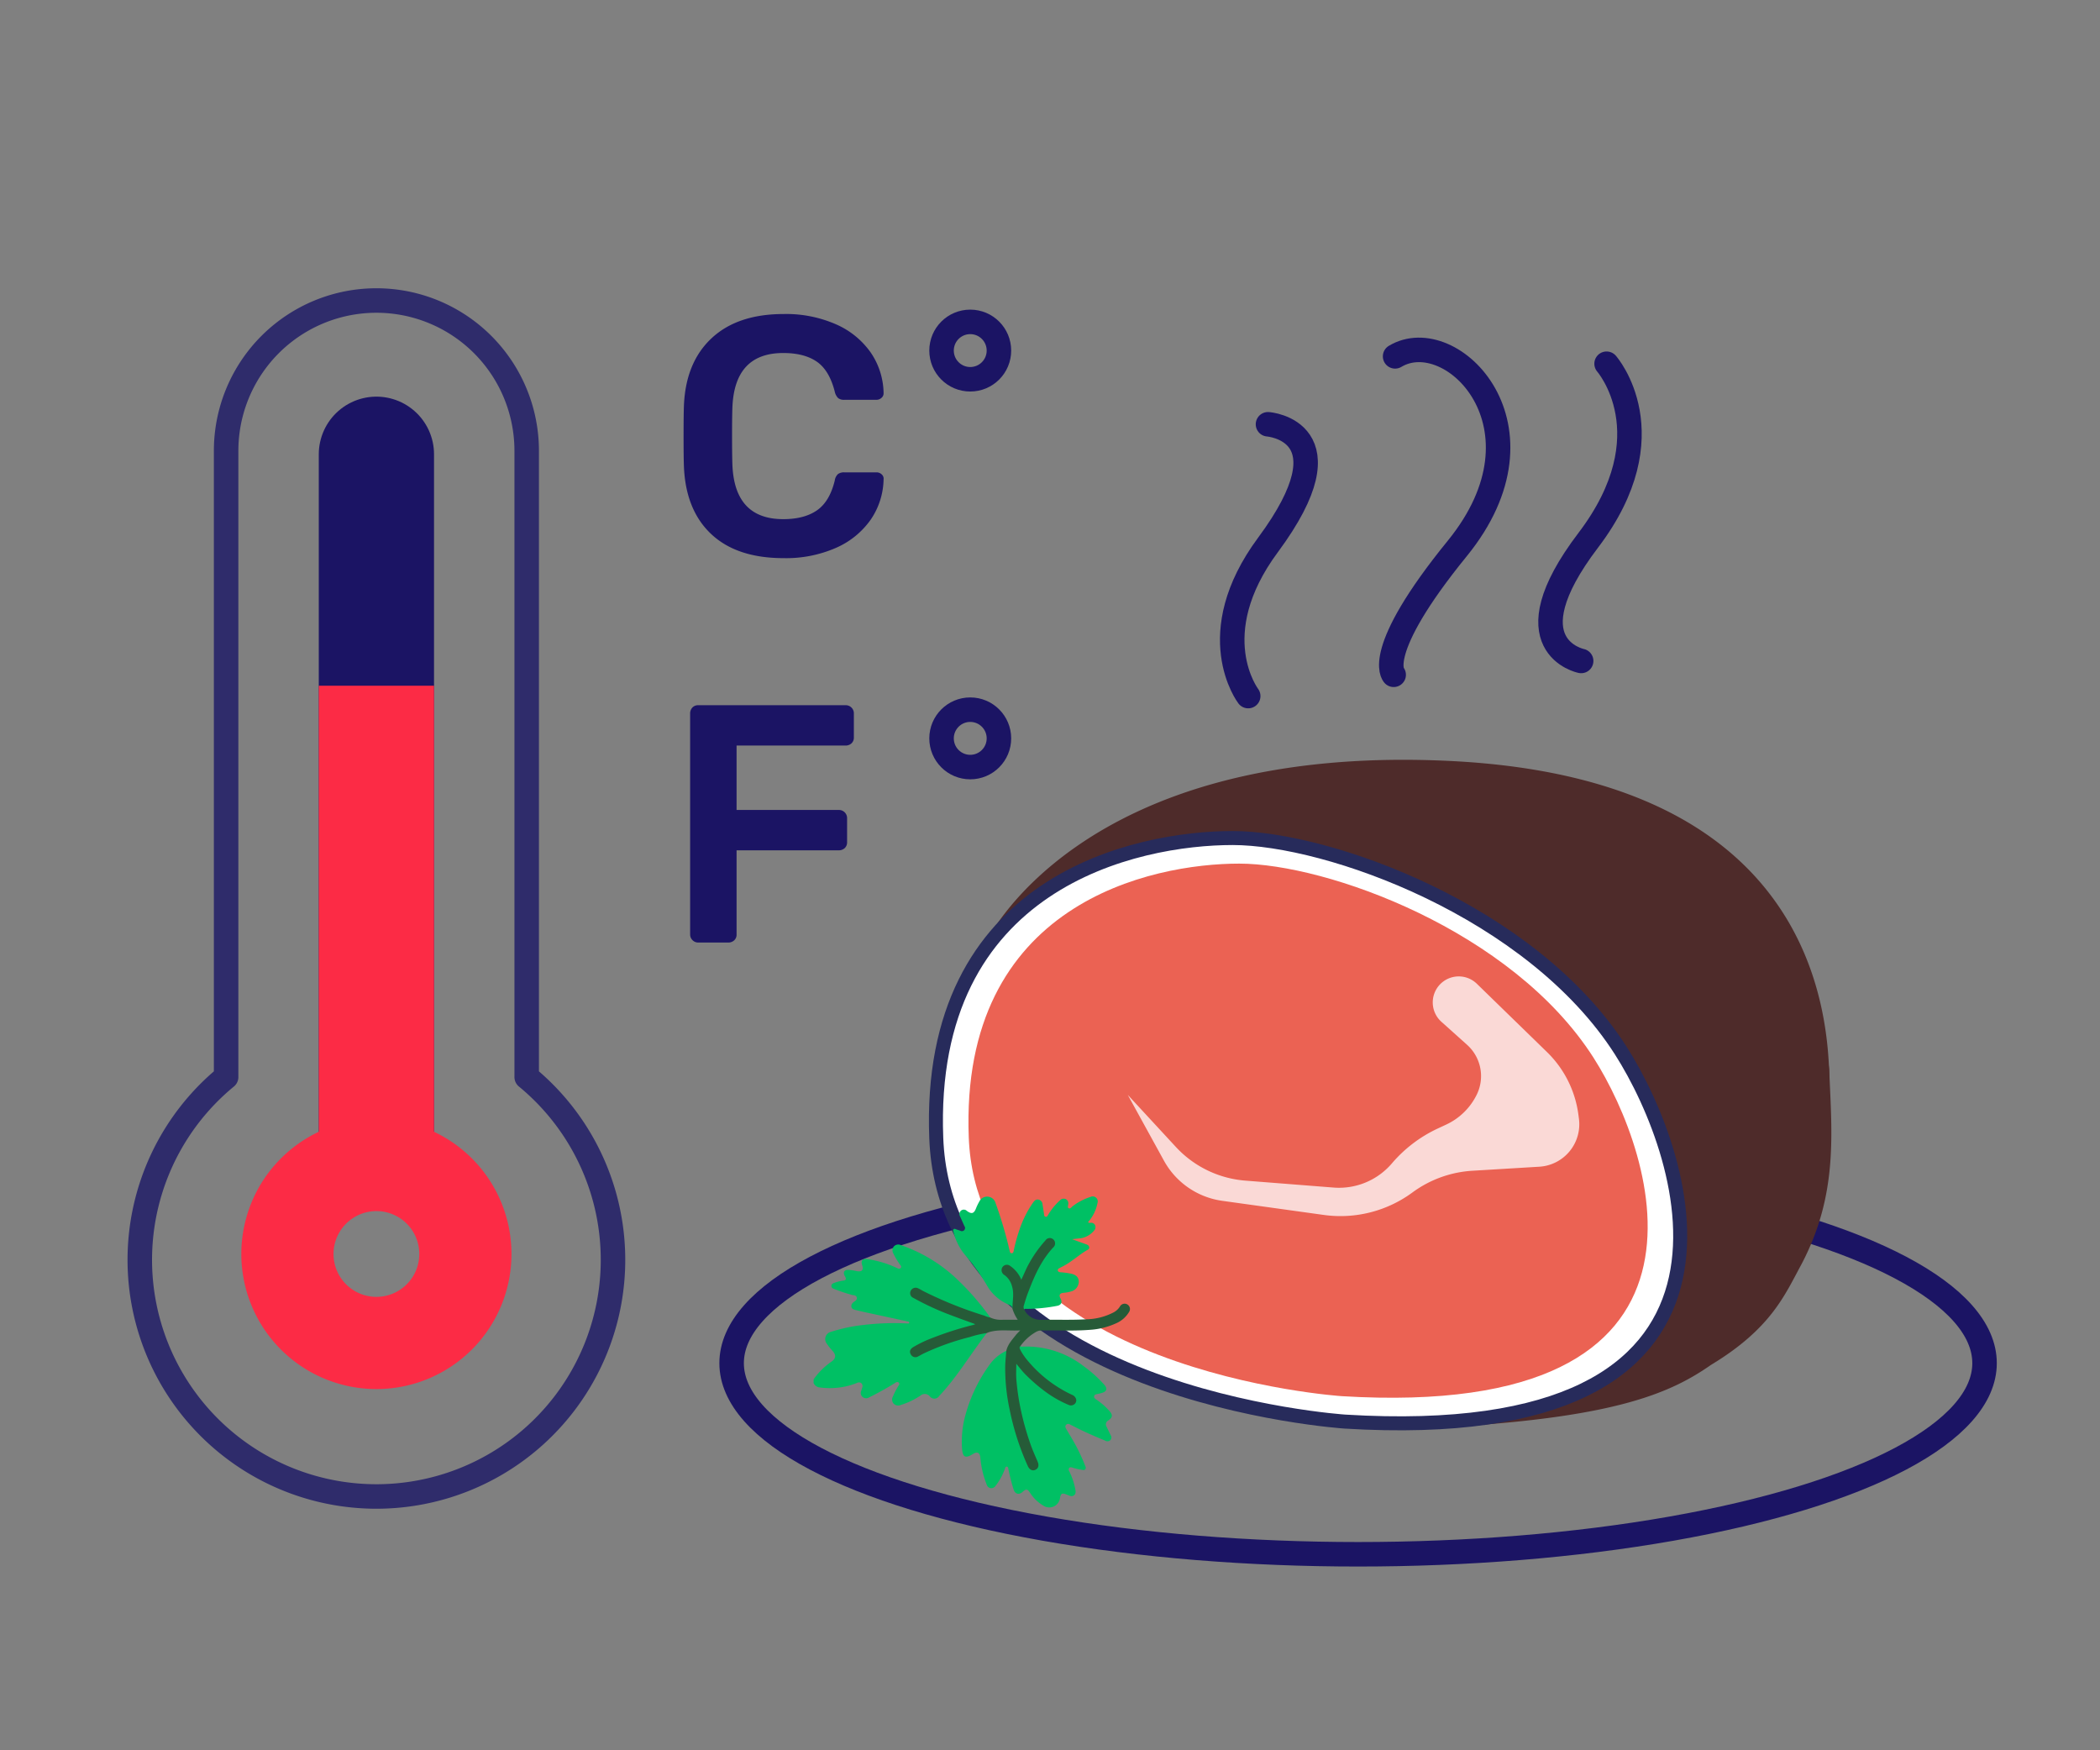 <svg id="Esiplaan" xmlns="http://www.w3.org/2000/svg" viewBox="0 0 600 500"><rect x="0" y="0" width="600" height="500" fill="#808080" stroke="none"/><defs><style>.cls-1,.cls-2,.cls-4,.cls-6{fill:none;stroke-linejoin:round;}.cls-1,.cls-6{stroke:#1b1464;}.cls-1,.cls-2,.cls-6{stroke-linecap:round;}.cls-1,.cls-4{stroke-width:32.925px;}.cls-2{stroke:#2f2c6b;}.cls-2,.cls-6{stroke-width:7px;}.cls-3{fill:#fc2b45;}.cls-4{stroke:#fc2b45;}.cls-5{fill:#1b1464;}.cls-7{fill:#4e2b2a;}.cls-8{fill:#fff;stroke:#272b5b;stroke-miterlimit:10;stroke-width:4px;}.cls-9{fill:#eb6253;}.cls-10{fill:#00c064;}.cls-11{fill:#265b38;}.cls-12{fill:#fad9d6;}</style></defs><line class="cls-1" x1="107.544" y1="324.466" x2="107.544" y2="129.77"/><path class="cls-2" d="M150.484,307.681V128.786a42.939,42.939,0,0,0-42.94-42.939h0a42.938,42.938,0,0,0-42.939,42.939V307.681a67.602,67.602,0,1,0,85.878,0Z"/><path class="cls-3" d="M107.544,345.97a12.252,12.252,0,1,1-12.252,12.252,12.266,12.266,0,0,1,12.252-12.252m0-26.34a38.592,38.592,0,1,0,38.592,38.592A38.592,38.592,0,0,0,107.544,319.63Z"/><line class="cls-4" x1="107.544" y1="324.466" x2="107.544" y2="195.889"/><path class="cls-5" d="M203.201,152.564q-7.314-6.876-7.796-19.37-.098-2.615-.098-8.523,0-6.004.098-8.717.483-12.396,7.893-19.321,7.409-6.924,20.582-6.926a35.494,35.494,0,0,1,15.012,2.954,23.679,23.679,0,0,1,9.879,8.039,21.003,21.003,0,0,1,3.681,11.477v.194a1.65,1.65,0,0,1-.63,1.308,2.122,2.122,0,0,1-1.404.532h-9.201a2.667,2.667,0,0,1-1.743-.484,3.704,3.704,0,0,1-.969-1.84q-1.55-6.103-5.133-8.571-3.584-2.47-9.589-2.47-13.947,0-14.527,15.593-.098,2.615-.097,8.039,0,5.426.097,8.232.582,15.595,14.527,15.593,6.004,0,9.637-2.518,3.633-2.518,5.085-8.523a3.081,3.081,0,0,1,.92-1.84,2.892,2.892,0,0,1,1.792-.484h9.201a2.138,2.138,0,0,1,1.501.581,1.635,1.635,0,0,1,.533,1.453,21.001,21.001,0,0,1-3.681,11.477,23.664,23.664,0,0,1-9.879,8.039,35.464,35.464,0,0,1-15.012,2.954Q210.513,159.441,203.201,152.564Z"/><path class="cls-5" d="M197.86,268.576a2.24,2.24,0,0,1-.678-1.646V203.878a2.463,2.463,0,0,1,.629-1.744,2.207,2.207,0,0,1,1.695-.678h42.034a2.322,2.322,0,0,1,2.421,2.422v6.779a2.204,2.204,0,0,1-.678,1.695,2.459,2.459,0,0,1-1.743.629H210.451v18.402h29.152a2.323,2.323,0,0,1,2.422,2.421v6.78a2.201,2.201,0,0,1-.679,1.694,2.456,2.456,0,0,1-1.743.63H210.451v24.02a2.2,2.2,0,0,1-.678,1.694,2.459,2.459,0,0,1-1.743.63h-8.523A2.238,2.238,0,0,1,197.86,268.576Z"/><circle class="cls-6" cx="277.212" cy="100.148" r="8.198"/><circle class="cls-6" cx="277.212" cy="210.93" r="8.198"/><path class="cls-6" d="M398.599,101.801c16.142-9.685,46.005,20.178,17.756,54.884-24.277,29.825-18.16,36.082-18.16,36.082"/><path class="cls-6" d="M451.76,188.816s-20.985-4.201,2.018-34.468,5.246-50.444,5.246-50.444"/><path class="cls-6" d="M362.282,121.201s24.213,1.78,0,34.468c-19.025,25.684-5.65,43.18-5.65,43.18"/><ellipse class="cls-6" cx="388.024" cy="389.413" rx="178.99" ry="54.597"/><path class="cls-7" d="M522.61,314.075c-.014.431-.025.876-.036,1.339v.022c-.221,9.525.101,25.174-7.494,40.791a80.348,80.348,0,0,1-22.51,25.717c-11.396,7.932-27.165,14.643-49.006,18.897-.992-2.071,3.645-19.769,2.856-41.667-.677-18.734-5.329-40.542-20.874-58.266-.156-.185-.319-.369-.481-.55C403.537,276.266,361.558,259.925,281.51,269.547c0,0,26.282-57.281,132.605-52.173,57.451,2.762,84.704,24.327,97.504,47.051.148.264.297.532.442.796,8.446,15.404,10.343,31.245,10.589,42.048,0,.174.004.358.011.547C522.704,310.176,522.668,312.283,522.61,314.075Z"/><path class="cls-7" d="M522.574,304.162c.718,19.016,2.87,36.597-7.894,57.049-4.754,8.726-8.611,18.299-25.833,28.704-11.295,7.861-26.551,14.711-72.477,17.581-.983-2.052,31.51-27.064,30.728-48.768a418.937,418.937,0,0,1,30.842-29.809s3.014,15.07,24.901,7.176C510.955,333.169,521.498,321.026,522.574,304.162Z"/><path class="cls-8" d="M384.294,406.104s-113.918-7.398-116.789-80.952,57.408-85.753,84.676-85.753,85.394,20.81,110.909,60.737C482.493,330.498,510.411,413.775,384.294,406.104Z"/><path class="cls-9" d="M383.371,398.84s-103.961-6.752-106.58-73.876,52.39-78.257,77.275-78.257,77.929,18.991,101.214,55.428C472.986,329.843,498.464,405.84,383.371,398.84Z"/><path class="cls-10" d="M232.453,394.033a20.808,20.808,0,0,1,5.178-5.106c1.199-.836,1.275-1.88.277-2.978a16.333,16.333,0,0,1-1.599-1.992,2.135,2.135,0,0,1,1.142-3.498,46.59,46.59,0,0,1,9.289-1.962,73.408,73.408,0,0,1,12.499-.425c.228.012.558.044.535-.273-.022-.311-.387-.294-.632-.348q-5.765-1.25-11.531-2.495c-1.09-.237-2.176-.492-3.26-.755-.498-.121-.975-.315-1.102-.887a1.335,1.335,0,0,1,.592-1.29c.411-.385,1.122-.635.96-1.349-.163-.72-.93-.645-1.457-.78a44.603,44.603,0,0,1-4.925-1.649c-.449-.173-.902-.363-.875-.96.025-.555.474-.665.89-.837a11.734,11.734,0,0,1,2.647-.64c.622-.101.7-.444.471-.947-.073-.16-.173-.308-.249-.467-.469-.978-.064-1.643,1.006-1.63a14.545,14.545,0,0,1,2.439.345c1.56.286,2.054-.282,1.566-1.763-.403-1.223.183-1.856,1.469-1.665a30,30,0,0,1,8.488,2.548c.343.162.716.362,1.055.004.387-.408.005-.711-.2-.996a19.757,19.757,0,0,1-1.847-3.099,1.745,1.745,0,0,1,.108-2.058,1.687,1.687,0,0,1,2.017-.383,43.977,43.977,0,0,1,15.819,9.526,74.885,74.885,0,0,1,9.717,11.154c-.271.245-.55.107-.827.016-4.386-1.444-8.744-2.967-12.994-4.778a61.635,61.635,0,0,1-6.26-3.052,4.332,4.332,0,0,0-.467-.248,1.385,1.385,0,0,0-1.956.6c-.298.652-.027,1.252.788,1.725a59.58,59.58,0,0,0,6.482,3.198q4.988,2.136,10.136,3.859a2.577,2.577,0,0,1,.249.088c.233.106.597.143.6.435.003.348-.37.419-.647.493-2.046.545-4.087,1.107-6.101,1.76a61.319,61.319,0,0,0-10.206,4.125,5.289,5.289,0,0,0-.816.523c-.642.515-.795,1.035-.479,1.6a1.266,1.266,0,0,0,1.743.553c.794-.313,1.518-.772,2.289-1.138a71.367,71.367,0,0,1,11.606-4.17c1.558-.43,3.116-.869,4.695-1.222.384-.086.794-.307,1.157.071-4.593,5.945-8.417,12.472-13.596,17.976a1.617,1.617,0,0,1-2.65.128,1.885,1.885,0,0,0-2.699-.239,21.159,21.159,0,0,1-5.543,2.648,1.858,1.858,0,0,1-2.116-.348,1.804,1.804,0,0,1-.174-2.121,20.001,20.001,0,0,1,1.487-2.892c.184-.306.526-.647.119-1.014-.37-.333-.727-.072-1.042.125a83.948,83.948,0,0,1-7.391,4.107,1.559,1.559,0,0,1-1.879-.124,1.495,1.495,0,0,1-.377-1.769c.049-.138.092-.279.135-.419q.064-.211.122-.423a1.17,1.17,0,0,0-.225-1.308,1.121,1.121,0,0,0-1.244-.083,20.871,20.871,0,0,1-5.275,1.339,22.35,22.35,0,0,1-5.623-.079,2.175,2.175,0,0,1-1.507-1.226Z"/><path class="cls-10" d="M291.565,384.504c.178.302.471.187.717.177a26.804,26.804,0,0,1,17.344,5.604,36.322,36.322,0,0,1,5.892,5.295c.932,1.061.733,1.883-.595,2.306a14.572,14.572,0,0,1-1.54.368c-.369.074-.689.194-.774.605-.086.419.188.665.489.86a19.324,19.324,0,0,1,3.859,3.335c1.027,1.14.961,1.863-.296,2.721a1.265,1.265,0,0,0-.487,1.817c.394.788.768,1.586,1.148,2.381a1.142,1.142,0,0,1-.101,1.462,1.25,1.25,0,0,1-1.479.095c-2.932-1.214-5.85-2.458-8.669-3.922-.417-.217-.843-.417-1.261-.632-.413-.212-.825-.368-1.203.048-.369.405-.211.792.034,1.202.828,1.387,1.653,2.778,2.449,4.184a53.816,53.816,0,0,1,2.949,6.302c.133.327.305.668.049 1-.261.338-.612.216-.971.169a16.425,16.425,0,0,1-2.741-.64c-.333-.103-.652-.167-.897.112a.775.775,0,0,0,.002.909,20.112,20.112,0,0,1,1.742,5.158c.113.625.233,1.243-.331,1.711-.537.445-1.106.238-1.662.009-.19-.078-.38-.158-.573-.229-1.236-.458-1.558-.278-1.8 1a3.085,3.085,0,0,1-4.837,2.152,11.512,11.512,0,0,1-3.758-3.66c-.701-1.084-1.115-1.114-2.073-.238-1.066.974-2.174.663-2.612-.737-.587-1.879-1.056-3.787-1.463-5.712-.064-.304-.036-.728-.463-.748-.415-.02-.458.41-.559.695a17.439,17.439,0,0,1-2.627,4.767,1.462,1.462,0,0,1-1.424.685,1.424,1.424,0,0,1-1.15-1.08,26.481,26.481,0,0,1-1.79-7.601c-.111-1.436-.873-1.833-2.056-1.107-2.248,1.38-2.993,1.029-3.181-1.608a28.343,28.343,0,0,1,1-9.595,44.477,44.477,0,0,1,6.73-14.079,12.117,12.117,0,0,1,4.927-4.149.906.906,0,0,1,.195.903,46.051,46.051,0,0,0,.703,14.203,75.791,75.791,0,0,0,4.119,14.58c.429,1.095.923,2.164,1.405,3.237a1.3,1.3,0,0,0,1.709.824,1.32,1.32,0,0,0,.647-1.857c-.83-2.012-1.71-4.001-2.409-6.066a72.623,72.623,0,0,1-3.438-14.838,42.001,42.001,0,0,1-.327-5.98c.005-.206-.009-.413.014-.617.029-.257-.002-.59.312-.663.243-.057.411.19.562.368a48.301,48.301,0,0,0,3.677,3.916,38.937,38.937,0,0,0,9.323,6.605,7.616,7.616,0,0,0,1.555.621,1.214,1.214,0,0,0,1.515-.577,1.257,1.257,0,0,0-.49-1.621,5.193,5.193,0,0,0-1.002-.554A35.894,35.894,0,0,1,295.357,390.955a21.717,21.717,0,0,1-3.926-5.076C291.195,385.433,290.751,384.884,291.565,384.504Z"/><path class="cls-10" d="M289.284,373.913c-.052-.691-.492-.972-1.095-1.235a12.838,12.838,0,0,1-6.359-5.745,60.313,60.313,0,0,0-6.255-8.621,16.459,16.459,0,0,1-3.101-6.177c-.085-.332-.321-.704-.016-.99.28-.262.605.021.902.105.339.096.671.216,1.006.325a.903.903,0,0,0,1.171-1.336c-.415-.908-.809-1.825-1.223-2.733a1.263,1.263,0,0,1,1.961-1.572c1.328.963,2.001.764,2.591-.758a14.586,14.586,0,0,1,.915-1.902,2.497,2.497,0,0,1,4.673.415,123.523,123.523,0,0,1,3.605,11.879c.134.541.237,1.091.389,1.627.098.346.101.838.631.814.456-.021.487-.452.563-.787a51.759,51.759,0,0,1,1.606-5.856,30.426,30.426,0,0,1,3.934-7.851c.391-.537.812-.961,1.518-.828a1.448,1.448,0,0,1,1.165,1.377c.143.928.294,1.854.425,2.784.042.297.041.614.385.722.4.126.581-.165.751-.454a17.717,17.717,0,0,1,3.434-4.225,1.44,1.44,0,0,1,1.695-.319,1.331,1.331,0,0,1,.658,1.425c-.015.39-.299.917.116,1.15.468.262.779-.287,1.101-.535a16.595,16.595,0,0,1,5.126-2.685,1.444,1.444,0,0,1,2.002,1.79,11.293,11.293,0,0,1-2.334,4.974c-.123.15-.323.266-.297.524.223.191.499.091.748.097a1.199,1.199,0,0,1,1.213.715,1.395,1.395,0,0,1-.27,1.478,6.133,6.133,0,0,1-4.326,2.273c-.571.063-1.141.126-1.979.218,1.509.551,2.765,1.023,4.032,1.464.45.156.8.354.857.877.055.507-.353.632-.671.818-2.109,1.238-3.924,2.901-6.029,4.142-.556.328-1.138.613-1.711.911-.294.153-.619.311-.563.698.062.435.456.518.808.541a22.541,22.541,0,0,1,2.707.351c1.65.309,2.411.997,2.473,2.267a2.936,2.936,0,0,1-2.279,2.88,10.25,10.25,0,0,1-2.077.375c-1.085.093-1.382.67-.859,1.598.601,1.066.219,1.912-.975,2.126a47.651,47.651,0,0,1-8.668.862c-.247-.001-.538-.114-.725.17-.656-.308-.36-.86-.266-1.288a30.405,30.405,0,0,1,1.434-4.35,39.563,39.563,0,0,1,6.09-11.273c.3-.363.645-.686.92-1.068a1.252,1.252,0,0,0-.05-1.818,1.226,1.226,0,0,0-1.807.163,30.245,30.245,0,0,0-4.051,5.428,35.485,35.485,0,0,0-2.532,5.034c-.113.274-.159.703-.567.686-.331-.014-.403-.385-.548-.634a8.306,8.306,0,0,0-2.782-3.126,1.355,1.355,0,0,0-1.768.206,1.306,1.306,0,0,0,.219,1.823,2.823,2.823,0,0,0,.333.288,5.677,5.677,0,0,1,2.009,2.931,9.55,9.55,0,0,1,.334,4.53C289.468,372.373,289.784,373.202,289.284,373.913Z"/><path class="cls-11" d="M289.284,373.913c-.057-2.127.525-4.257-.117-6.386a5.736,5.736,0,0,0-2.11-3.241,1.647,1.647,0,0,1-.863-1.781,1.515,1.515,0,0,1,2.367-.91,8.851,8.851,0,0,1,3.246,3.985c.762-1.599,1.373-3.163,2.198-4.625a35.369,35.369,0,0,1,4.678-6.587,1.49,1.49,0,0,1,2.309-.266,1.537,1.537,0,0,1-.09,2.277c-3.249,3.491-5.185,7.722-6.869,12.098a40.179,40.179,0,0,0-1.455,4.336,1.42,1.42,0,0,0,.054,1.262,5.161,5.161,0,0,0,5.075,2.958c4.202-.085,8.41.098,12.608-.153a17.52,17.52,0,0,0,7.946-2.021,4.804,4.804,0,0,0,1.71-1.614,1.523,1.523,0,1,1,2.622,1.542,8.02,8.02,0,0,1-3.807,3.283,21.167,21.167,0,0,1-7.575,1.83c-4.52.354-9.05.123-13.575.165a3.292,3.292,0,0,0-1.668.443,13.899,13.899,0,0,0-4.404,3.997c-.361.312-.281.638-.088,1.018a16.283,16.283,0,0,0,2.174,3.199,36.605,36.605,0,0,0,12.588,9.712,1.945,1.945,0,0,1,1.175,1.122,1.369,1.369,0,0,1-.388,1.532,1.573,1.573,0,0,1-1.734.236,31.801,31.801,0,0,1-6.285-3.53,47.987,47.987,0,0,1-5.822-4.961c-.986-.938-1.801-2.056-2.815-3.234,0,1.617-.102,3.077.023,4.517a68.822,68.822,0,0,0,.965,7.125,79.806,79.806,0,0,0,3.114,11.439c.578,1.636,1.287,3.215,1.97,4.805.486,1.133.285,1.97-.637,2.402-.839.392-1.674-.047-2.153-1.097a74.898,74.898,0,0,1-5.165-16.045,55.802,55.802,0,0,1-1.283-12.475c.032-1.46.207-2.917.317-4.376.392-1.822,1.637-3.133,2.732-4.53.319-.406.706-.759,1.231-1.315-3.123.185-6.047-.351-8.911.502a6.492,6.492,0,0,0-.642.266,27.523,27.523,0,0,0-4.773,1.114,72.146,72.146,0,0,0-13.236,4.706c-.529.252-1.026.571-1.553.827a1.502,1.502,0,0,1-2.177-.623c-.404-.721-.177-1.445.704-1.997a34.377,34.377,0,0,1,5.554-2.65,94.709,94.709,0,0,1,11.631-3.71c.165-.043.321-.12.568-.214-2.337-.858-4.587-1.659-6.819-2.509a77.565,77.565,0,0,1-10.867-4.994,1.451,1.451,0,0,1-.771-1.985,1.555,1.555,0,0,1,2.075-.773c.539.224,1.032.557,1.552.829a113.098,113.098,0,0,0,17.456,7.01,6.14,6.14,0,0,0,1.666.533,7.131,7.131,0,0,0,3.075.643c1.546-.031,3.093-.008,4.771-.008A11.607,11.607,0,0,1,289.284,373.913Z"/><path class="cls-12" d="M322.222,312.774l10.335,18.792a22.555,22.555,0,0,0,16.656,11.47l28.994,4.032a34.704,34.704,0,0,0,25.349-6.421l0,0a32.164,32.164,0,0,1,17.126-6.2l19.126-1.154a12.15,12.15,0,0,0,11.314-13.715l-.154-1.168a30.475,30.475,0,0,0-8.955-17.855l-20.048-19.519A7.426,7.426,0,0,0,410.067,283.189l0,0a7.426,7.426,0,0,0,1.758,8.697l7.342,6.585a12.006,12.006,0,0,1,2.778,14.197v0a18.324,18.324,0,0,1-8.745,8.589l-2.376,1.105a38.799,38.799,0,0,0-13.144,9.986l0,0a19.856,19.856,0,0,1-16.656,6.901l-25.225-1.983a30.244,30.244,0,0,1-19.844-9.627Z"/></svg>